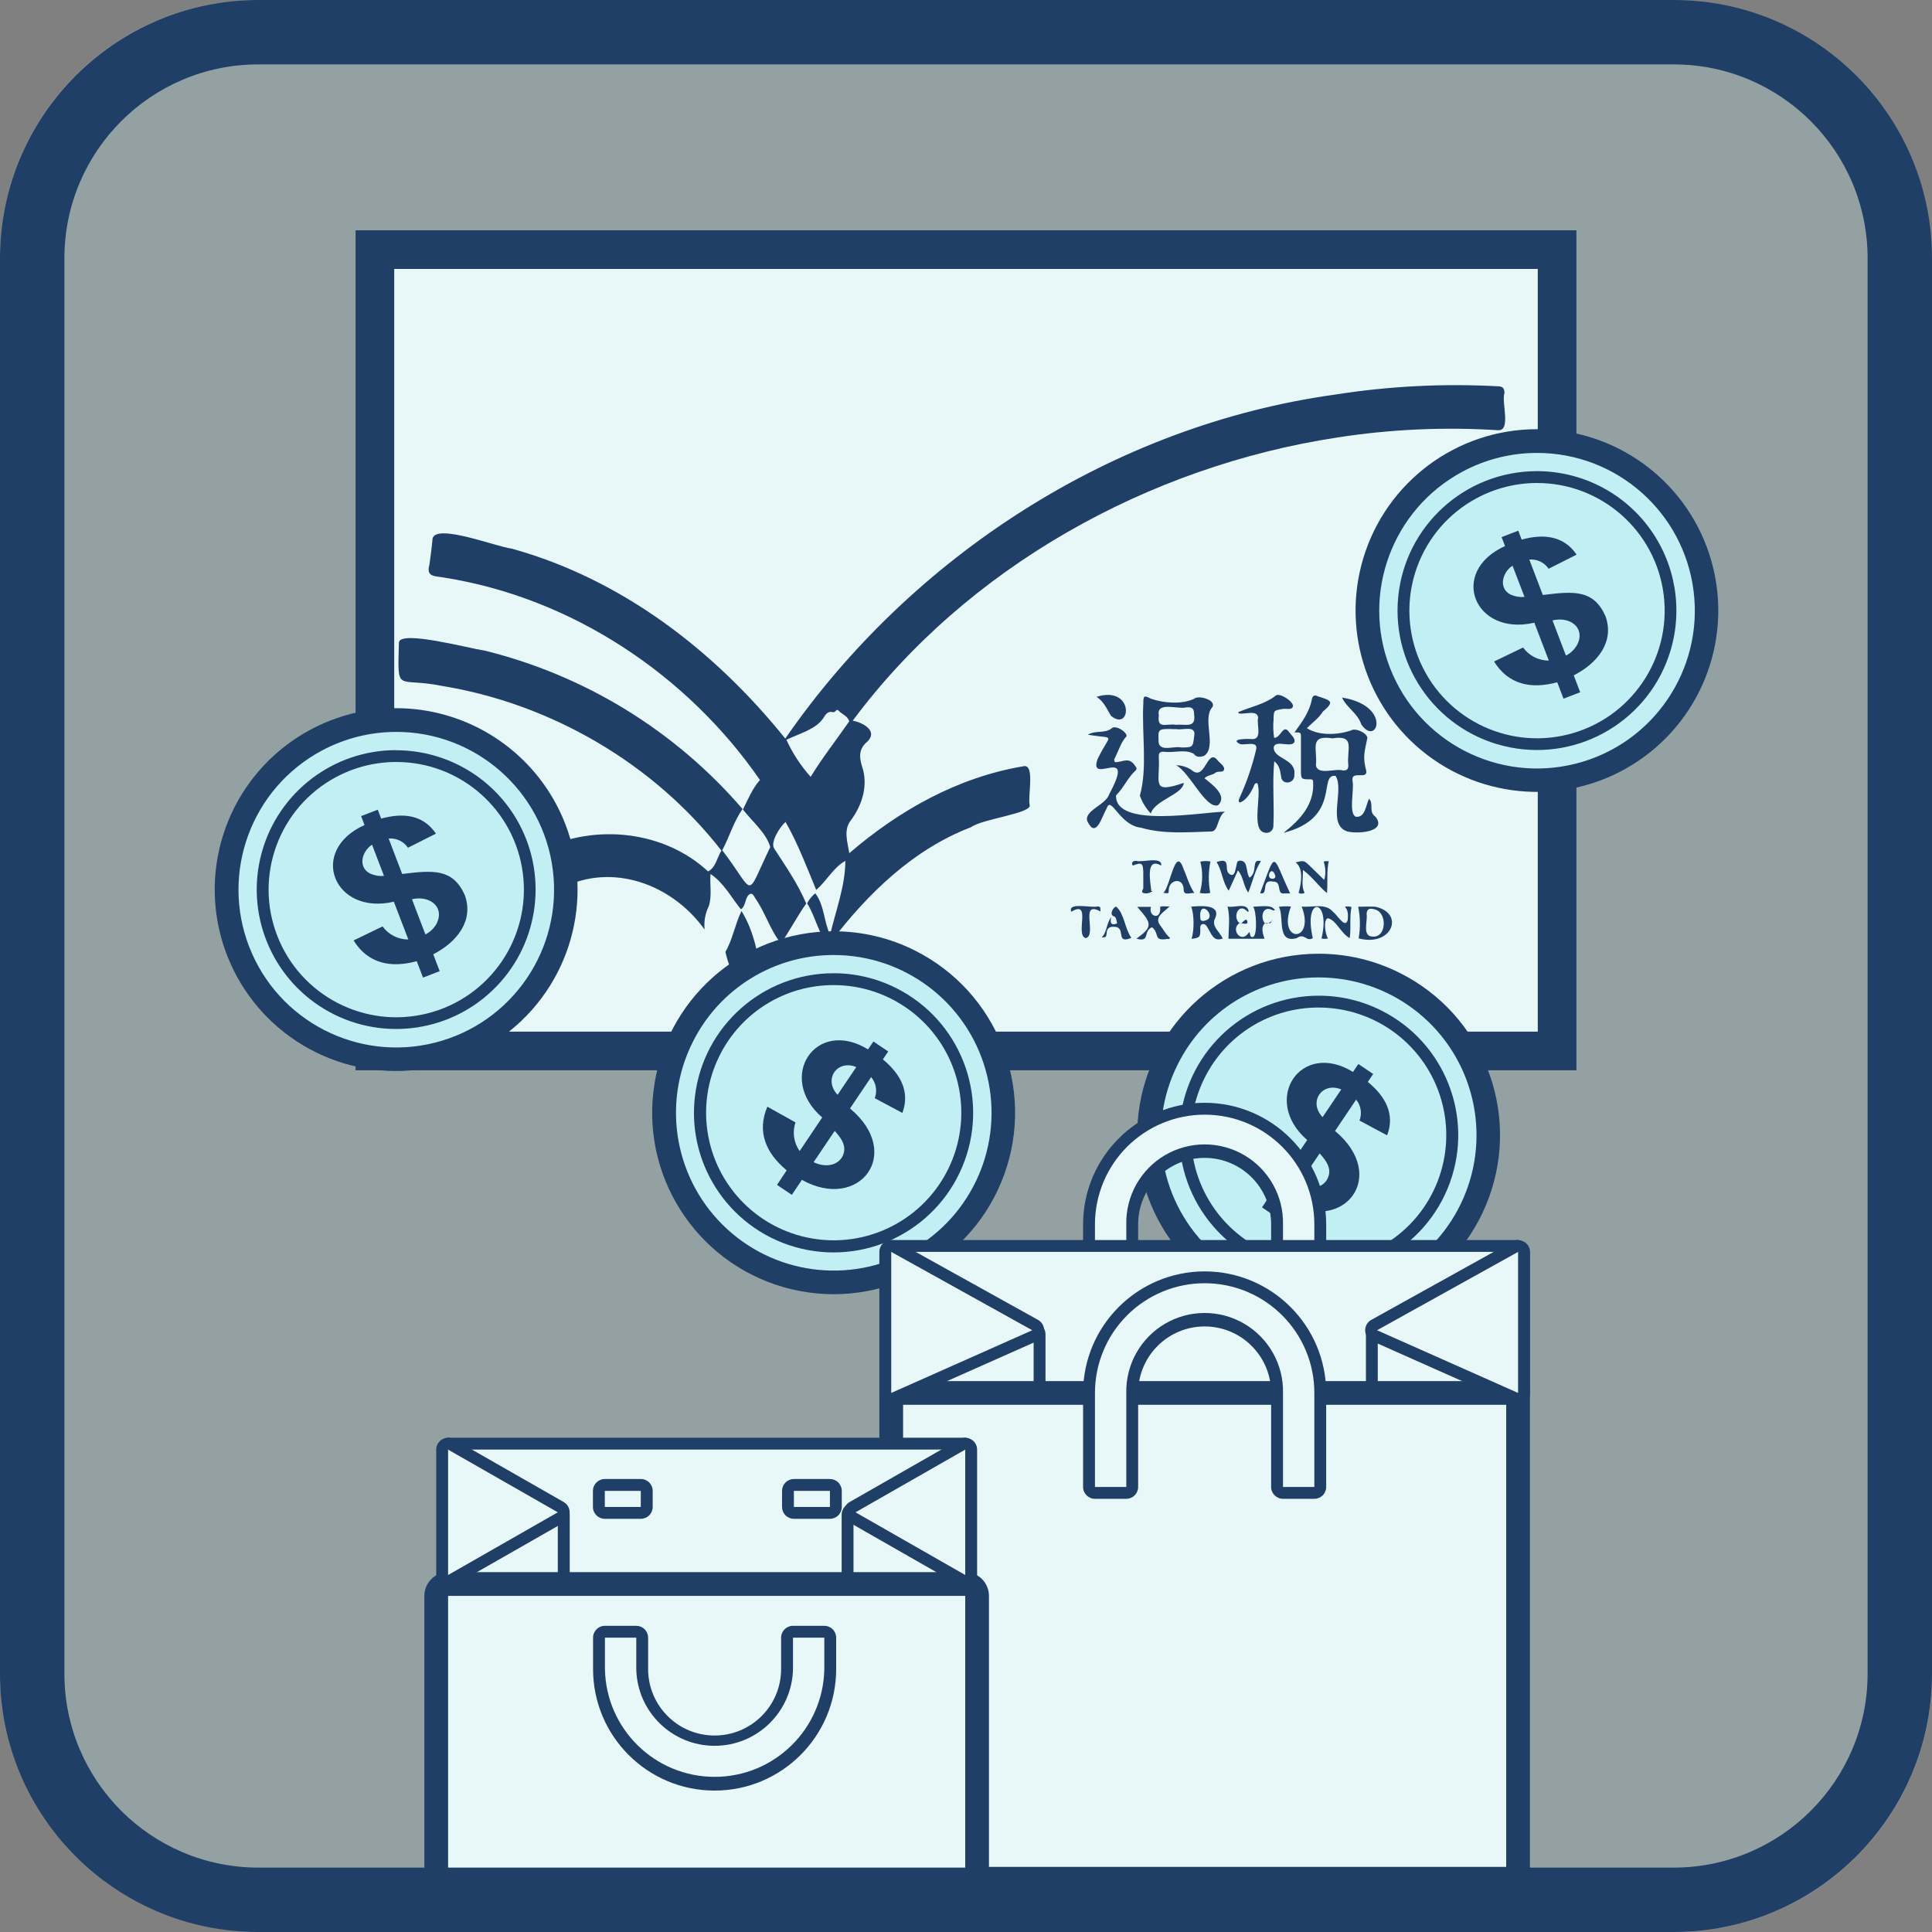 <svg id="notice-icon-09" xmlns="http://www.w3.org/2000/svg" xmlns:xlink="http://www.w3.org/1999/xlink" viewBox="0 0 600 600" shape-rendering="geometricPrecision" text-rendering="geometricPrecision"><rect x="0" y="0" width="600" height="600" fill="#808080" stroke="none"/><style><![CDATA[#notice-icon-09-m4_to {animation: notice-icon-09-m4_to__to 3000ms linear infinite normal forwards}@keyframes notice-icon-09-m4_to__to { 0% {transform: translate(258.888px,345.57px);animation-timing-function: cubic-bezier(0.075,0.82,0.165,1)} 16.667% {transform: translate(226.075px,353.406px)} 46.667% {transform: translate(233.284px,456.405px);animation-timing-function: cubic-bezier(0,0,0.58,1)} 60% {transform: translate(258.888px,345.57px)} 100% {transform: translate(258.888px,345.57px)} }#notice-icon-09-m4 {animation: notice-icon-09-m4_c_o 3000ms linear infinite normal forwards}@keyframes notice-icon-09-m4_c_o { 0% {opacity: 1;animation-timing-function: cubic-bezier(0.075,0.82,0.165,1)} 16.667% {opacity: 0;animation-timing-function: step-end} 46.667% {opacity: 1} 100% {opacity: 1} }#notice-icon-09-m3_to {animation: notice-icon-09-m3_to__to 3000ms linear infinite normal forwards}@keyframes notice-icon-09-m3_to__to { 0% {transform: translate(123.026px,276.27px);animation-timing-function: cubic-bezier(0.075,0.82,0.165,1)} 16.667% {transform: translate(172.775px,309.399px)} 46.667% {transform: translate(188.135px,414.895px);animation-timing-function: cubic-bezier(0,0,0.58,1)} 60% {transform: translate(123.026px,276.27px)} 100% {transform: translate(123.026px,276.27px)} }#notice-icon-09-m3 {animation: notice-icon-09-m3_c_o 3000ms linear infinite normal forwards}@keyframes notice-icon-09-m3_c_o { 0% {opacity: 1;animation-timing-function: cubic-bezier(0.075,0.82,0.165,1)} 16.667% {opacity: 0;animation-timing-function: step-end} 46.667% {opacity: 1} 100% {opacity: 1} }#notice-icon-09-m2_to {animation: notice-icon-09-m2_to__to 3000ms linear infinite normal forwards}@keyframes notice-icon-09-m2_to__to { 0% {transform: translate(409.5px,352.53px);animation-timing-function: cubic-bezier(0.075,0.82,0.165,1)} 16.667% {transform: translate(356.643px,332.457px)} 73.333% {transform: translate(356.654px,441.487px);animation-timing-function: cubic-bezier(0,0,0.58,1)} 86.667% {transform: translate(409.5px,352.53px)} 100% {transform: translate(409.5px,352.53px)} }#notice-icon-09-m2 {animation: notice-icon-09-m2_c_o 3000ms linear infinite normal forwards}@keyframes notice-icon-09-m2_c_o { 0% {opacity: 1;animation-timing-function: cubic-bezier(0.075,0.82,0.165,1)} 16.667% {opacity: 0;animation-timing-function: step-end} 73.333% {opacity: 1} 100% {opacity: 1} }#notice-icon-09-m1_to {animation: notice-icon-09-m1_to__to 3000ms linear infinite normal forwards}@keyframes notice-icon-09-m1_to__to { 0% {transform: translate(477.308px,189.61px);animation-timing-function: cubic-bezier(0.075,0.82,0.165,1)} 16.667% {transform: translate(409.051px,254.952px)} 73.333% {transform: translate(405.687px,382.7px);animation-timing-function: cubic-bezier(0,0,0.58,1)} 86.667% {transform: translate(477.308px,189.61px)} 100% {transform: translate(477.308px,189.61px)} }#notice-icon-09-m1 {animation: notice-icon-09-m1_c_o 3000ms linear infinite normal forwards}@keyframes notice-icon-09-m1_c_o { 0% {opacity: 1;animation-timing-function: cubic-bezier(0.075,0.82,0.165,1)} 16.667% {opacity: 0;animation-timing-function: step-end} 73.333% {opacity: 1} 100% {opacity: 1} }#notice-icon-09-bag_to {animation: notice-icon-09-bag_to__to 3000ms linear infinite normal forwards}@keyframes notice-icon-09-bag_to__to { 0% {transform: translate(374.135px,462.97px)} 50% {transform: translate(374.135px,462.97px)} 66.667% {transform: translate(374.135px,491.56px);animation-timing-function: cubic-bezier(0,0,0.035,0.995)} 83.333% {transform: translate(374.135px,462.97px)} 100% {transform: translate(374.135px,462.97px)} }#notice-icon-09-bag1_to {animation: notice-icon-09-bag1_to__to 3000ms linear infinite normal forwards}@keyframes notice-icon-09-bag1_to__to { 0% {transform: translate(219.46px,527.47px)} 23.333% {transform: translate(219.46px,527.47px)} 40% {transform: translate(219.46px,556.06px);animation-timing-function: cubic-bezier(0,0,0.09,1.02)} 56.667% {transform: translate(219.46px,527.47px)} 100% {transform: translate(219.46px,527.47px)} }]]></style><rect id="notice-icon-09-rect1" width="600" height="600" rx="80" ry="80" opacity="0.3" fill="rgb(193,239,244)" stroke="none" stroke-width="1"/><g id="notice-icon-09-mask"><g id="notice-icon-09-g1" clip-path="url(#notice-icon-09-clip-path)"><g id="notice-icon-09-g2"><g id="notice-icon-09-tax"><path id="notice-icon-09-path1" d="M483.57,77.52L116.43,77.52L116.43,326.38L483.57,326.38Z" fill="rgb(232,248,249)" stroke="rgb(31,63,102)" stroke-width="12" stroke-miterlimit="10"/><path id="notice-icon-09-path2" d="M467.22,122.05C467.22,120.42,466.51,119.95,465.08,119.96C448.192,119.051,431.256,119.919,414.55,122.55C345.85,132.1,283.17,172.55,243.87,229.36C221.87,202.04,193.01,179.78,158.82,170.36C154.38,169.89,135.53,162.47,134.34,167.22C134.11,169.98,133.73,172.73,133.34,175.48C132.28,179.29,135.15,178.85,137.96,179.38C177.5,185.64,213.34,209.43,236.01,242.23C233.63,244.92,232.32,248.23,230.73,251.39C209.731,226.941,181.612,209.672,150.31,202C146.31,201.53,124.31,195.55,123.89,199.51C123.46,215.78,123.06,210.14,137.22,213.01C171,218.5,203,237.09,224.05,264.16C222.66,266.31,222.35,269.38,219.89,270.63C206.29,257.96,184.89,255.76,168.4,263.78C163.13,265.78,170.35,271.64,171.18,274.95C172.18,276.75,172.32,276.72,174.32,275.84C190.32,267.68,208.87,274.74,218.82,288.69C218.56,286.167,219.021,283.621,220.15,281.35C221.15,278.18,220.39,274.72,220.66,271.43C224.82,274.2,227.09,278.7,230.09,282.38C231.82,281.31,231.24,278.31,233.09,277.56C233.88,277.5,234.19,278.35,234.54,278.95C237.65,283.3,239.24,289.02,242.54,292.95C245.34,288.95,247.54,284.6,250.38,280.61C247.83,274.51,244.02,269.07,240.46,263.55C239.1,261.64,242.24,256.71,243.96,255.26C247.8,262,250.53,269.26,253.47,276.36C256.7,273.67,258.82,269.36,262.53,267.36C262.53,275.08,259.53,282.85,257.79,290.36C255.85,286.21,255.99,281.07,253.19,277.41C252.145,278.275,251.282,279.339,250.65,280.54C253.27,284.54,254.21,290.41,257.48,293.62L257.96,292.62C269.38,277.62,283.54,263.77,301.66,256.85C304.96,254.32,320.66,252.59,319.78,249.96C319.09,247.45,321.54,237.16,317.87,237.96C297.46,241.38,279.28,251.62,263.76,264.96C263.25,261.73,261.87,257.75,264.19,254.84C267.46,250.44,269.49,244.75,268.04,239.09C267.1,236.09,266.09,232.95,269.43,230.25C272.72,226.97,267.92,224.35,264.82,223.82C300.23,176.17,356.68,144.82,415.16,135.89C431.724,133.308,448.52,132.543,465.25,133.61C469.37,133.83,466.23,124.87,467.22,122.05ZM239.22,263.05C231.22,279.66,234.86,277.81,224.3,264.05C226.56,259.86,227.82,255.18,230.61,251.25C233.47,255,238,258.68,239.22,263.08ZM251.75,241.24C248.68,237.814,246.145,233.943,244.23,229.76C248.09,227.83,253.34,226.6,255.76,222.92C256.46,221.72,257.21,220.77,258.67,221.17C259.48,221.39,259.73,219.93,260.39,220.66C261.46,221.84,263.22,222.31,263.74,224.01C259.77,229.75,255.45,235.21,251.75,241.27Z" fill="rgb(31,63,102)" stroke="none" stroke-width="1"/><path id="notice-icon-09-path3" d="M427.22,253.7C424.86,252.04,426.77,249.81,425.17,248.05C424.11,250.11,424.06,253.98,421.04,253.65C418.72,252.51,420.64,245.18,420.04,242.52C419.47,239.05,424.84,242.36,424.29,239.34C423.18,235.15,423.7,233.77,424.66,229.09C424.31,227.46,420.83,225.94,419.46,226.89C415.38,228.24,409.65,228.56,405.85,226.14C407.55,224.43,409.56,223.06,410.79,221.03C414.5,217.95,413.45,217.55,409.4,216.29C408.17,215.65,407.63,216.05,407.4,217.23C406.63,221.23,404.32,224.23,402.02,227.45C404.02,227.45,404.02,227.45,404.02,229.11C404.02,232.52,404.02,235.94,404.02,239.35C404.02,241.9,404.13,242.04,406.69,242.02C407.34,242.02,407.81,242.02,407.8,242.78C408.26,249.78,403.8,254.58,398.61,258.64C416.69,254.04,409.23,240.26,414.77,240.96C417.62,245.34,411.95,256.17,418.47,258.23C421.31,259,430.86,258.5,427.22,253.7ZM418.74,237.61C418.74,238.8,418.39,239.32,417.11,239.28C414.69,238.52,409.25,240.89,408.67,237.7C409.21,232.59,406.37,228.15,413.82,229.3L413.82,229.3C421.12,228.15,418.15,232.7,418.74,237.61Z" fill="rgb(31,63,102)" stroke="none" stroke-width="1"/><path id="notice-icon-09-path4" d="M389.17,229.53C388,229.45,381.54,229.27,385.1,231.08C386.66,231.52,390.84,229.96,390.1,232.77C388.889,237.928,387.167,242.953,384.96,247.77C384.74,248.29,384.46,248.9,385.05,249.23C386.92,248.67,388.51,246.15,389.35,244.23C389.51,243.76,389.68,243.11,390.47,243.23C392.06,246.81,388.17,258.23,393.09,258.64C394.263,258.769,395.319,257.923,395.45,256.75C395.79,249.93,395.09,243.26,395.73,236.43C397.4,237.7,397.56,239.43,397.86,241.13C398.04,244,402.21,243.39,401.96,240.63C402.65,235.5,395.25,235.81,395.58,231.96C396.27,229.69,400.98,232.34,401.98,230.46C402.35,229.31,401.03,228.31,400.41,227.46C398.46,224.54,397.83,229.22,395.69,229.14C395.404,227.244,395.347,225.32,395.52,223.41C395.57,220.59,395.57,220.65,398.39,220.17C399.49,219.98,401.26,220.64,401.54,219.32C401.82,218,397.09,214.64,395.94,216.23C392.55,218.73,388.38,219.54,384.57,221.15C384.57,221.28,384.63,221.4,384.67,221.53C386.46,222,390.54,220.28,390.73,222.9C390.19,224.87,392,229.33,389.17,229.53Z" fill="rgb(31,63,102)" stroke="none" stroke-width="1"/><path id="notice-icon-09-path5" d="M354,247.09C354.722,249.163,355.881,251.056,357.4,252.64C358.66,248.43,367.33,246.76,367.64,243.13C357.13,246.71,360.4,243.04,359.86,234.88C359.86,233.66,360.41,233.43,361.46,233.45C364.46,233.91,368.14,232.54,370.75,234.12C371.6,235.29,372.81,235.12,373.98,234.72C377.98,231.96,373.32,223.32,376.41,219.72C376.76,219.359,376.818,218.805,376.55,218.38C375.84,216.92,371.96,215.95,370.78,217.05C366.95,218.81,361.4,218.37,357.43,216.99C355.26,215.88,355.08,215.99,355.07,218.44C354.55,227.91,356.42,238.36,354,247.09ZM359.87,222.09C359.09,217.72,365.93,220.41,368.57,219.66C370.12,219.59,370.84,219.96,370.83,221.74C371.51,226.27,368.34,224.84,365.12,225.08L365.12,225.08C362.21,224.64,359.22,226.59,359.91,222.05ZM363.74,226.43L365.4,226.43C367.24,226.84,371.4,225.16,370.9,228.34C370.45,232.11,370.54,232.12,366.82,232.13C364.69,231.59,360.24,233.58,359.82,230.55C359.64,226.39,359.59,226.4,363.78,226.39Z" fill="rgb(31,63,102)" stroke="none" stroke-width="1"/><path id="notice-icon-09-path6" d="M344.5,246.59C343.5,249.98,336.5,251.78,337.69,255.04C340.39,260.73,342.2,253.58,343.69,251.04C345.06,246.85,347.62,256.32,354.31,257.04C361.52,259.14,368.95,258.42,376.31,258.22C378.46,258.01,378.02,253.56,380.44,252.07C373.44,252.14,346.12,257.36,346.61,246.98C348.98,244.71,350.17,241.56,352.61,239.34C352.802,239.203,352.925,238.989,352.944,238.753C352.963,238.518,352.878,238.286,352.71,238.12C350.65,234.79,348.94,236.69,346.3,236.7C345.957,236.339,345.931,235.781,346.24,235.39C347.43,233.08,348.06,230.57,349.88,228.62C349.88,227.17,346.55,225.22,345.39,226.08C343.04,227.98,340.51,226.64,337.84,228.16C346.65,229.7,344.97,227.22,340.84,235.79C337.93,244.25,353.09,230.73,344.5,246.59Z" fill="rgb(31,63,102)" stroke="none" stroke-width="1"/><path id="notice-icon-09-path7" d="M248.07,306.89C245.66,302.74,244.07,297.79,242.5,293.32C240.5,296.83,239.68,301.38,236.87,304.27C235.41,296.91,234.33,289.45,230.28,282.92C228.28,286.98,227.52,291.81,225.28,295.61C226.69,301.79,229.28,306.93,235.97,308.21C238.09,311.89,241.34,314.9,241.06,319.59C241.06,320.34,241.21,321.3,242.34,321.19C250.41,322.39,247.14,311.62,248.07,306.89Z" fill="rgb(31,63,102)" stroke="none" stroke-width="1"/><path id="notice-icon-09-path8" d="M417.67,281.59C418.77,282.8,418.67,284.23,418.55,285.67C417.82,288.67,415.15,283.92,414.01,283.2C411.62,280.35,407.61,281.89,404.25,281.53C408.6,292.86,396.57,293.01,400.91,281.53C399.664,281.426,398.41,281.453,397.17,281.61C398.92,284.81,396.34,293.08,402.7,291.35C405.28,289.6,405.53,292.6,407.7,291.35C404.62,277.89,413.44,278.99,410.4,291.44C411.055,291.614,411.745,291.614,412.4,291.44C411.63,290.26,410.86,285.73,412.33,285.16C414.9,285.6,416.46,289.96,419.17,291.33C419.63,287.94,419.06,284.78,419.73,281.68C419.062,281.479,418.353,281.448,417.67,281.59Z" fill="rgb(31,63,102)" stroke="none" stroke-width="1"/><path id="notice-icon-09-path9" d="M380.17,238.77C380.17,237.67,378.55,236.84,377.9,235.84C374.8,232.58,374.25,242.84,370.02,239.11C368.606,238.176,366.954,237.669,365.26,237.65C369.56,239.94,374.38,251.28,378.26,250.08C381.4,247.16,376.42,243.58,374.05,241.69C375.17,240.64,376.53,240.75,377.45,240C378.37,239.25,380.06,240.2,380.17,238.77Z" fill="rgb(31,63,102)" stroke="none" stroke-width="1"/><path id="notice-icon-09-path10" d="M394.81,286.08C394.95,285.96,395.09,285.83,395.23,285.72C395.034,285.754,394.873,285.892,394.81,286.08Z" fill="rgb(31,63,102)" stroke="none" stroke-width="1"/><path id="notice-icon-09-path11" d="M394.81,286.08C394.554,286.313,394.268,286.512,393.96,286.67C394.54,286.74,394.66,286.79,394.81,286.08Z" fill="rgb(31,63,102)" stroke="none" stroke-width="1"/><path id="notice-icon-09-path12" d="M387.14,285.61C386.35,285.61,386.09,286.45,385.43,286.67C386.62,287,388,287.16,387.14,285.61Z" fill="rgb(31,63,102)" stroke="none" stroke-width="1"/><path id="notice-icon-09-path13" d="M393.88,286.71L393.96,286.71C393.581,286.649,393.193,286.666,392.82,286.76C393.163,286.904,393.552,286.886,393.88,286.71Z" fill="rgb(31,63,102)" stroke="none" stroke-width="1"/><path id="notice-icon-09-path14" d="M385.43,286.67C385.261,286.645,385.089,286.645,384.92,286.67C385.085,286.73,385.265,286.73,385.43,286.67Z" fill="rgb(31,63,102)" stroke="none" stroke-width="1"/><path id="notice-icon-09-path15" d="M389.16,281.6C390.16,282.6,390.61,290.71,389.08,290.99C387.98,291.16,388.44,289.91,387.93,289.48C385.56,293.36,382.02,288.65,384.93,286.68C382.66,284.79,384.71,280.05,387.42,283.13C387.42,283.18,387.67,283.08,387.8,283.06C387.32,280.06,383.27,282.06,381.22,281.53C382.07,284.82,381.56,288.17,381.5,291.53L392.7,291.53C392.23,290.09,391.47,287.91,392.83,286.76C391.28,284.91,392.15,281.09,395.11,282.62C395.365,282.786,395.695,282.786,395.95,282.62C395,281.35,394.13,281.24,389.16,281.6Z" fill="rgb(31,63,102)" stroke="none" stroke-width="1"/><path id="notice-icon-09-path16" d="M382.46,271.72C379.36,270.94,383.09,265.87,377.82,267.72C379.59,270.48,379.62,274.01,381.6,276.61L384.46,270.3C386.22,272.42,386.11,275.02,387.64,277.21C389.08,273.75,389.64,270.4,391.59,267.44C388.4,266.56,390.78,270.73,388.07,272.58C386.77,270.73,387.7,267.51,385.34,267.3C384.02,267.21,384.24,267.97,383.98,268.82C383.66,269.88,383.61,271.78,382.46,271.72Z" fill="rgb(31,63,102)" stroke="none" stroke-width="1"/><path id="notice-icon-09-path17" d="M427.07,281.59C425.26,281.5,423.44,281.59,421.8,281.59C422.458,284.833,422.505,288.17,421.94,291.43C432.39,294.16,436.37,283.5,427.07,281.59ZM426.07,290.85C423,290.61,424.8,285.96,424.41,283.85C424.48,282.38,425.21,281.97,426.66,282.35C431,283.05,430.71,291.47,426.1,290.85Z" fill="rgb(31,63,102)" stroke="none" stroke-width="1"/><path id="notice-icon-09-path18" d="M377.18,285.58C379.69,280.74,372.89,281.29,369.92,281.58C370.86,283.69,370.92,288.98,370.04,291.58C372.81,291.22,372.72,290.93,372.78,288.42C372.46,286.83,374.15,286.42,374.86,287.83C376.22,289.83,376.71,292.63,379.73,291.46C378.81,289.39,376.41,287.89,377.18,285.58ZM373.72,286.02C372.45,286.02,372.87,285.02,372.72,284.28C372.76,278.93,378.62,285.41,373.72,286Z" fill="rgb(31,63,102)" stroke="none" stroke-width="1"/><path id="notice-icon-09-path19" d="M360.23,287.26C358.37,284.68,361.61,283.21,363.23,281.49C361.91,281.58,361.37,281.27,360.29,281.63C360.76,285.99,356.48,284.69,357.46,281.63L353.16,281.63C357.8,286.85,358.07,287.75,352.95,291.52C357.35,292.72,354.85,289.26,357.76,287.95C360.28,289.95,358,292.32,362.49,291.6C362.77,291.6,363.13,291.74,363.37,291.27C362,290.16,361.28,288.59,360.23,287.26Z" fill="rgb(31,63,102)" stroke="none" stroke-width="1"/><path id="notice-icon-09-path20" d="M422.78,225C427.68,232.07,432.41,219.1,416.78,216.64C418.3,219.9,421.59,221.42,422.78,225Z" fill="rgb(31,63,102)" stroke="none" stroke-width="1"/><path id="notice-icon-09-path21" d="M406.69,268.83C404.99,267.2,404.88,267.19,402.38,267.83C404.93,269.76,404.1,274.42,403.3,277.26C403.865,277.629,404.595,277.629,405.16,277.26C404.04,275.16,404.71,272.97,404.63,270.17C407.63,272.35,409.41,275.17,412.11,277.35C412.39,273.83,411.94,270.62,412.66,267.45C412.02,267.51,411.45,267.29,411.09,267.65C411.712,269.467,411.771,271.429,411.26,273.28C409.62,271.67,408.16,270.24,406.69,268.83Z" fill="rgb(31,63,102)" stroke="none" stroke-width="1"/><path id="notice-icon-09-path22" d="M345,222.27C351.39,227.63,352.37,212.71,340.55,216.4C342.79,217.86,343.73,220.15,345,222.27Z" fill="rgb(31,63,102)" stroke="none" stroke-width="1"/><path id="notice-icon-09-path23" d="M367.5,269.69C364.97,262.45,363.42,275.54,361.29,277.28C362.92,277.49,362.92,277.49,362.96,276.7C362.8,273.15,367.53,272.21,367.6,276.28C367.6,278.28,369.66,277.19,370.91,277.34C369.3,274.92,368.61,272.22,367.5,269.69Z" fill="rgb(31,63,102)" stroke="none" stroke-width="1"/><path id="notice-icon-09-path24" d="M355.06,271C355.06,272.58,355.06,274.17,355.06,275.75C355.06,276.3,354.18,276.96,355.13,277.36C355.949,277.573,356.819,277.443,357.54,277C358.26,276.72,357.54,276.7,357.54,276.64C357.26,273.88,355.67,265.98,360.63,268.82C360.96,265.82,354.84,267.93,352.84,267.35C351.84,267.35,351.29,267.74,351.78,268.83C354.6,267.71,355,268,355.06,271Z" fill="rgb(31,63,102)" stroke="none" stroke-width="1"/><path id="notice-icon-09-path25" d="M398.91,277.46C399.38,277.46,399.85,277.46,400.67,277.46C394.91,265.3,396.56,263.53,391.35,277.38C394.17,278.13,391.35,272.92,395.41,273.79C398.33,273.73,396.21,277.89,398.91,277.46ZM395.1,272.91C392.79,272.81,395.02,268.19,396.1,272.15C396,272.79,395.61,272.92,395.1,272.91Z" fill="rgb(31,63,102)" stroke="none" stroke-width="1"/><path id="notice-icon-09-path26" d="M346.68,281.59C345.68,281.59,344.33,284.23,346.01,284.59C346.66,284.85,346.78,285.99,346.91,286.79C345.29,287.39,344.59,286.96,345.11,284.79C343.46,287.02,343.86,289.49,342.11,291.13C342.95,291.04,343.6,291.3,343.65,290.01C343.73,288.08,344.65,287.65,346.53,287.86C349.58,288.33,346.44,293.33,351.35,291.25C349.29,288.35,349.2,283.83,346.68,281.59Z" fill="rgb(31,63,102)" stroke="none" stroke-width="1"/><path id="notice-icon-09-path27" d="M340.87,281.51C339.07,282.06,331.42,280.04,332.7,283.15C339.2,279.23,333.75,290.47,337.18,291.34C340.82,290.54,335.09,279.34,341.78,283.09C341.58,282.37,342.15,281.5,340.87,281.51Z" fill="rgb(31,63,102)" stroke="none" stroke-width="1"/><path id="notice-icon-09-path28" d="M372.78,267.58C373.584,270.781,373.526,274.139,372.61,277.31C373.679,277.525,374.781,277.525,375.85,277.31C375.233,274.077,375.256,270.754,375.92,267.53C374.879,267.356,373.815,267.373,372.78,267.58Z" fill="rgb(31,63,102)" stroke="none" stroke-width="1"/></g><g id="notice-icon-09-m4_to" transform="translate(258.888,345.57)"><g id="notice-icon-09-m4" transform="translate(-258.888,-345.57)"><path id="notice-icon-09-path29" d="M258.86,398.22C250.661,398.23,242.575,396.305,235.26,392.6C213.465,381.633,202.058,357.13,207.696,333.391C213.334,309.653,234.541,292.896,258.94,292.9C288.023,292.922,311.582,316.517,311.56,345.6C311.538,374.683,287.943,398.242,258.86,398.22Z" fill="rgb(193,239,244)" stroke="none" stroke-width="1"/><path id="notice-icon-09-path30" d="M258.94,296.59C280.853,296.593,300.101,311.145,306.076,332.228C312.052,353.311,303.303,375.798,284.65,387.299C265.998,398.8,241.976,396.518,225.823,381.71C209.669,366.903,205.311,343.171,215.15,323.59C223.429,306.999,240.398,296.536,258.94,296.59M258.94,289.22L258.94,289.22C230.346,289.194,206.265,310.587,202.924,338.986C199.583,367.384,218.041,393.783,245.86,400.393C273.68,407.004,302.04,391.731,311.831,364.865C321.622,337.999,309.74,308.059,284.19,295.22C276.358,291.273,267.71,289.218,258.94,289.22Z" fill="rgb(31,63,102)" stroke="none" stroke-width="1"/><path id="notice-icon-09-path31" d="M258.87,387C252.415,387.007,246.05,385.493,240.29,382.58C223.121,373.947,214.132,354.649,218.571,335.952C223.01,317.254,239.713,304.055,258.93,304.06C281.833,304.077,300.387,322.657,300.37,345.56C300.353,368.463,281.773,387.017,258.87,387Z" fill="rgb(193,239,244)" stroke="none" stroke-width="1"/><path id="notice-icon-09-path32" d="M258.93,305.93C276.652,305.938,292.214,317.71,297.043,334.761C301.872,351.812,294.794,369.996,279.708,379.296C264.622,388.595,245.197,386.748,232.133,374.773C219.07,362.798,215.545,343.606,223.5,327.77C230.197,314.346,243.928,305.881,258.93,305.93M258.93,302.25L258.93,302.25L258.93,302.25C236.931,302.218,218.396,318.668,215.816,340.515C213.235,362.362,227.428,382.678,248.829,387.772C270.23,392.866,292.053,381.122,299.592,360.456C307.13,339.789,297.994,316.752,278.34,306.87C272.32,303.833,265.672,302.251,258.93,302.25Z" fill="rgb(31,63,102)" stroke="none" stroke-width="1"/><path id="notice-icon-09-path33" d="M274.18,329L275.84,326.54L271.24,323.44L269.58,325.9C253.25,315.9,241,334.66,255.34,347.04L248.34,357.47C246.502,354.884,246.022,351.571,247.05,348.57L238.31,343.69C234.99,351.47,237.86,358.12,244.31,363.45L241.31,367.98L245.91,371.07L249.04,366.42C266.74,376.32,280.8,358.29,263.98,344.24L270.54,334.5C272.079,336.316,272.509,338.826,271.66,341.05L280.24,345.63C282.66,339.11,279.74,333.6,274.18,329ZM261.39,359.55C259.5,362.34,255.68,362.4,252.68,360.92L259.22,351.21C261.78,354,263.21,356.57,261.39,359.58ZM260.12,340C255.61,335.23,259.99,328.93,265.93,331.38Z" fill="rgb(31,63,102)" stroke="none" stroke-width="1"/></g></g><g id="notice-icon-09-m3_to" transform="translate(123.026,276.27)"><g id="notice-icon-09-m3" transform="translate(-123.026,-276.27)"><path id="notice-icon-09-path34" d="M123.11,328.93C96.516,328.948,74.079,309.142,70.797,282.751C67.515,256.361,84.417,231.662,110.206,225.166C135.994,218.67,162.58,232.413,172.193,257.209C181.805,282.005,171.429,310.077,148,322.66C140.348,326.772,131.797,328.926,123.11,328.93Z" fill="rgb(193,239,244)" stroke="none" stroke-width="1"/><path id="notice-icon-09-path35" d="M123,227.3C147.74,227.264,168.626,245.676,171.693,270.226C174.76,294.775,159.045,317.76,135.057,323.811C111.068,329.863,86.331,317.083,77.386,294.017C68.441,270.95,78.093,244.834,99.89,233.13C106.995,229.312,114.934,227.309,123,227.3M123,219.93L123,219.93L123,219.93C97.665,219.942,75.454,236.862,68.716,261.285C61.977,285.707,72.369,311.623,94.113,324.625C115.857,337.627,143.605,334.516,161.93,317.022C180.255,299.528,184.649,271.954,172.67,249.63C162.837,231.347,143.759,219.94,123,219.93Z" fill="rgb(31,63,102)" stroke="none" stroke-width="1"/><path id="notice-icon-09-path36" d="M123.11,317.74C102.156,317.774,84.464,302.183,81.864,281.391C79.263,260.599,92.569,241.131,112.886,236.002C133.202,230.874,154.154,241.695,161.733,261.23C169.312,280.765,161.139,302.885,142.68,312.8C136.663,316.034,129.941,317.731,123.11,317.74Z" fill="rgb(193,239,244)" stroke="none" stroke-width="1"/><path id="notice-icon-09-path37" d="M123,236.64C143.014,236.61,159.911,251.503,162.394,271.362C164.876,291.222,152.166,309.817,132.761,314.715C113.356,319.613,93.343,309.277,86.104,290.618C78.864,271.96,86.669,250.832,104.3,241.36C110.05,238.271,116.473,236.649,123,236.64M123,232.96L123,232.96L123,232.96C103.531,232.975,86.466,245.983,81.291,264.752C76.117,283.521,84.106,303.436,100.817,313.425C117.528,323.415,138.851,321.023,152.933,307.58C167.016,294.136,170.394,272.946,161.19,255.79C153.619,241.749,138.952,232.997,123,233Z" fill="rgb(31,63,102)" stroke="none" stroke-width="1"/><path id="notice-icon-09-path38" d="M144.33,277.94C140.65,269.8,134.75,270.19,124.9,271.42L120.7,260.42C123.07,260.206,125.369,261.298,126.7,263.27L135.38,258.89C131.46,253.08,125.27,252.31,118.38,254.23L117.32,251.45L112.15,253.45L113.21,256.22C95.55,264.17,103.69,284.38,122.31,280.03L126.81,291.77C123.647,291.777,120.672,290.267,118.81,287.71L109.81,292.06C114.26,299.25,121.35,300.71,129.42,298.5L131.37,303.6L136.55,301.6L134.55,296.36C142,292.53,147.23,285.85,144.33,277.94ZM115,271.32C111.09,269.42,112.29,264.44,115.54,262.32L119.25,272.02C117.797,272.155,116.333,271.914,115,271.32ZM135.74,286.59C134.932,288.139,133.669,289.402,132.12,290.21L127.94,279.27C133.15,278,138.1,281.43,135.7,286.59Z" fill="rgb(31,63,102)" stroke="none" stroke-width="1"/></g></g><g id="notice-icon-09-m2_to" transform="translate(409.5,352.53)"><g id="notice-icon-09-m2" transform="translate(-409.5,-352.53)"><path id="notice-icon-09-path39" d="M409.47,405.18C401.275,405.19,393.193,403.268,385.88,399.57C364.068,388.616,352.645,364.106,358.283,340.358C363.921,316.61,385.142,299.851,409.55,299.87C438.348,300.288,461.467,323.764,461.445,352.564C461.424,381.365,438.268,404.806,409.47,405.18Z" fill="rgb(193,239,244)" stroke="none" stroke-width="1"/><path id="notice-icon-09-path40" d="M409.55,303.55C431.463,303.553,450.711,318.105,456.686,339.188C462.662,360.271,453.913,382.758,435.26,394.259C416.608,405.76,392.587,403.478,376.433,388.67C360.279,373.863,355.921,350.131,365.76,330.55C374.017,313.939,391,303.468,409.55,303.55M409.55,296.19L409.55,296.19C380.961,296.165,356.886,317.555,353.546,345.948C350.206,374.341,368.661,400.734,396.475,407.344C424.289,413.953,452.644,398.683,462.434,371.823C472.224,344.962,460.344,315.028,434.8,302.19C426.968,298.243,418.32,296.188,409.55,296.19Z" fill="rgb(31,63,102)" stroke="none" stroke-width="1"/><path id="notice-icon-09-path41" d="M409.48,394C403.024,394.007,396.658,392.489,390.9,389.57C372.137,380.115,363.429,358.108,370.642,338.374C377.854,318.641,398.702,307.436,419.139,312.309C439.577,317.182,453.126,336.588,450.659,357.453C448.192,378.317,430.49,394.028,409.48,394Z" fill="rgb(193,239,244)" stroke="none" stroke-width="1"/><path id="notice-icon-09-path42" d="M409.54,312.9C427.262,312.908,442.824,324.68,447.653,341.731C452.482,358.782,445.404,376.966,430.318,386.266C415.232,395.565,395.807,393.718,382.743,381.743C369.68,369.768,366.155,350.576,374.11,334.74C380.807,321.316,394.538,312.851,409.54,312.9M409.54,309.22L409.54,309.22L409.54,309.22C387.568,309.228,369.083,325.688,366.538,347.512C363.992,369.336,378.192,389.609,399.572,394.674C420.953,399.739,442.738,387.991,450.254,367.344C457.769,346.697,448.633,323.694,429,313.83C422.98,310.796,416.332,309.217,409.59,309.22Z" fill="rgb(31,63,102)" stroke="none" stroke-width="1"/><path id="notice-icon-09-path43" d="M424.79,336L426.45,333.53L421.85,330.44L420.19,332.9C403.86,322.9,391.61,341.65,405.96,354.04L398.96,364.47C397.127,361.882,396.647,358.572,397.67,355.57L388.93,350.69C385.61,358.47,388.49,365.11,394.93,370.44L391.93,374.97L396.53,378.07L399.66,373.41C417.36,383.32,431.42,365.28,414.61,351.23L421.16,341.5C422.655,343.32,423.053,345.805,422.2,348L430.78,352.59C433.27,346.08,430.35,340.57,424.79,336ZM412,366.54C410.11,369.33,406.29,369.4,403.29,367.91L409.83,358.2C412.39,361,413.83,363.54,412,366.54ZM410.74,346.94C406.22,342.17,410.6,335.88,416.54,338.33Z" fill="rgb(31,63,102)" stroke="none" stroke-width="1"/></g></g><g id="notice-icon-09-m1_to" transform="translate(477.308,189.61)"><g id="notice-icon-09-m1" transform="translate(-477.308,-189.61)"><path id="notice-icon-09-path44" d="M477.35,242.28C450.759,242.321,428.308,222.536,425.006,196.15C421.704,169.765,438.587,145.057,464.368,138.544C490.149,132.032,516.741,145.757,526.366,170.545C535.992,195.333,525.631,223.408,502.21,236C494.568,240.112,486.028,242.269,477.35,242.28Z" fill="rgb(193,239,244)" stroke="none" stroke-width="1"/><path id="notice-icon-09-path45" d="M477.27,140.66C502.01,140.624,522.896,159.036,525.963,183.586C529.03,208.135,513.315,231.12,489.327,237.171C465.338,243.223,440.601,230.443,431.656,207.377C422.711,184.31,432.363,158.194,454.16,146.49C461.265,142.672,469.204,140.67,477.27,140.66M477.27,133.29L477.27,133.29L477.27,133.29C452.436,133.31,430.544,149.591,423.38,173.37C416.376,196.629,425.073,221.758,444.956,235.711C464.839,249.664,491.428,249.298,510.918,234.801C530.409,220.305,538.41,194.946,530.767,171.89C523.125,148.833,501.56,133.274,477.27,133.29Z" fill="rgb(31,63,102)" stroke="none" stroke-width="1"/><path id="notice-icon-09-path46" d="M477.35,231.1C456.407,231.131,438.726,215.547,436.128,194.766C433.53,173.985,446.83,154.527,467.136,149.402C487.441,144.276,508.383,155.09,515.959,174.615C523.535,194.139,515.368,216.248,496.92,226.16C490.904,229.394,484.181,231.091,477.35,231.1Z" fill="rgb(193,239,244)" stroke="none" stroke-width="1"/><path id="notice-icon-09-path47" d="M477.28,150C497.294,149.97,514.191,164.863,516.674,184.722C519.156,204.582,506.446,223.177,487.041,228.075C467.636,232.973,447.623,222.637,440.384,203.978C433.144,185.32,440.949,164.192,458.58,154.72C464.329,151.63,470.753,150.009,477.28,150M477.28,146.32L477.28,146.32C455.007,146.339,436.381,163.252,434.221,185.421C432.061,207.589,447.071,227.78,468.922,232.098C490.772,236.417,512.335,223.454,518.77,202.13C522.73,189.008,520.243,174.786,512.066,163.787C503.889,152.787,490.986,146.308,477.28,146.32Z" fill="rgb(31,63,102)" stroke="none" stroke-width="1"/><path id="notice-icon-09-path48" d="M498.57,191.29C494.89,183.16,488.99,183.54,479.14,184.78L474.94,173.78C477.31,173.566,479.609,174.658,480.94,176.63L489.62,172.25C485.7,166.44,479.51,165.67,472.57,167.58L471.51,164.81L466.33,166.81L467.4,169.58C449.74,177.58,457.88,197.73,476.5,193.38L481,205.15C477.836,205.16,474.86,203.65,473,201.09L464,205.44C468.45,212.63,475.54,214.09,483.61,211.88L485.56,216.98L490.74,214.98L488.74,209.74C496.27,205.89,501.47,199.21,498.57,191.29ZM469.19,184.68C465.29,182.78,466.48,177.8,469.73,175.68L473.45,185.38C471.994,185.514,470.527,185.273,469.19,184.68ZM489.93,200C489.129,201.548,487.868,202.809,486.32,203.61L482.14,192.68C487.39,191.35,492.34,194.79,489.93,200Z" fill="rgb(31,63,102)" stroke="none" stroke-width="1"/></g></g><g id="notice-icon-09-bag_to" transform="translate(374.135,462.97)"><g id="notice-icon-09-bag" transform="translate(-374.135,-462.97)"><g id="notice-icon-09-svgcleanerid-0"><path id="notice-icon-09-path49" d="M398.45,394.31C397.434,394.31,396.61,393.486,396.61,392.47L396.61,380.24C396.61,367.814,386.536,357.74,374.11,357.74C361.684,357.74,351.61,367.814,351.61,380.24L351.61,392.47C351.61,393.486,350.786,394.31,349.77,394.31L340.04,394.31C339.55,394.313,339.08,394.12,338.732,393.775C338.385,393.429,338.19,392.96,338.19,392.47L338.19,380.24C338.19,360.407,354.267,344.33,374.1,344.33C393.933,344.33,410.01,360.407,410.01,380.24L410.01,392.47C410.01,393.486,409.186,394.31,408.17,394.31Z" fill="rgb(232,248,249)" stroke="none" stroke-width="1"/><path id="notice-icon-09-path50" d="M374.11,346.17C392.926,346.17,408.18,361.424,408.18,380.24L408.18,392.47L398.45,392.47L398.45,380.24C398.629,371.428,394.03,363.209,386.427,358.75C378.824,354.292,369.406,354.292,361.803,358.75C354.2,363.209,349.601,371.428,349.78,380.24L349.78,392.47L340.05,392.47L340.05,380.24C340.047,371.205,343.635,362.539,350.022,356.149C356.41,349.76,365.075,346.17,374.11,346.17M374.11,342.48C353.269,342.508,336.382,359.399,336.36,380.24L336.36,392.47C336.366,394.504,338.016,396.15,340.05,396.15L349.78,396.15C350.756,396.15,351.692,395.762,352.382,395.072C353.072,394.382,353.46,393.446,353.46,392.47L353.46,380.24C353.46,368.835,362.705,359.59,374.11,359.59C385.515,359.59,394.76,368.835,394.76,380.24L394.76,392.47C394.766,394.504,396.416,396.15,398.45,396.15L408.18,396.15C409.156,396.15,410.092,395.762,410.782,395.072C411.472,394.382,411.86,393.446,411.86,392.47L411.86,380.24C411.838,359.399,394.951,342.508,374.11,342.48Z" fill="rgb(31,63,102)" stroke="none" stroke-width="1"/></g><path id="notice-icon-09-path51" d="M471.45,432.59L471.45,386.94L276.78,386.94L276.78,432.59Z" fill="rgb(232,248,249)" stroke="rgb(31,63,102)" stroke-width="3.68" stroke-linejoin="round"/><rect id="notice-icon-09-rect2" width="39.23" height="35.25" rx="1.84" ry="1.84" transform="matrix(1 0 0 1 283.62 412.53)" fill="rgb(232,248,249)" stroke="none" stroke-width="1"/><path id="notice-icon-09-path52" d="M321,414.37L321,445.93L285.46,445.93L285.46,414.37L321,414.37M321,410.69L285.46,410.69C284.484,410.69,283.548,411.078,282.858,411.768C282.168,412.458,281.78,413.394,281.78,414.37L281.78,445.93C281.78,447.964,283.426,449.614,285.46,449.62L321,449.62C323.038,449.62,324.69,447.968,324.69,445.93L324.69,414.37C324.684,412.336,323.034,410.69,321,410.69Z" fill="rgb(31,63,102)" stroke="none" stroke-width="1"/><rect id="notice-icon-09-rect3" width="41.78" height="35.25" rx="1.84" ry="1.84" transform="matrix(1 0 0 1 426.04 412.53)" fill="rgb(232,248,249)" stroke="none" stroke-width="1"/><path id="notice-icon-09-path53" d="M466,414.37L466,445.93L427.88,445.93L427.88,414.37L466,414.37M466,410.69L427.88,410.69C426.904,410.69,425.968,411.078,425.278,411.768C424.588,412.458,424.2,413.394,424.2,414.37L424.2,445.93C424.2,447.964,425.846,449.614,427.88,449.62L466,449.62C468.038,449.62,469.69,447.968,469.69,445.93L469.69,414.37C469.684,412.336,468.034,410.69,466,410.69Z" fill="rgb(31,63,102)" stroke="none" stroke-width="1"/><path id="notice-icon-09-path54" d="M320.58,432.59L276.78,432.59L276.78,583.46L471.45,583.46L471.45,432.59L320.58,432.59Z" fill="rgb(232,248,249)" stroke="rgb(31,63,102)" stroke-width="7.37" stroke-linejoin="round"/><path id="notice-icon-09-path55" d="M276.78,434.43C276.425,434.428,276.078,434.323,275.78,434.13C275.261,433.789,274.949,433.21,274.95,432.59L274.95,388.79C274.947,388.3,275.14,387.83,275.485,387.482C275.831,387.135,276.3,386.94,276.79,386.94C277.103,386.94,277.41,387.023,277.68,387.18L321.48,411.51C322.09,411.848,322.457,412.501,322.428,413.198C322.398,413.895,321.977,414.515,321.34,414.8L277.54,434.27C277.301,434.378,277.042,434.432,276.78,434.43Z" fill="rgb(232,248,249)" stroke="none" stroke-width="1"/><path id="notice-icon-09-path56" d="M276.78,388.79L320.58,413.12L276.78,432.59L276.78,388.79M276.78,385.1C274.742,385.1,273.09,386.752,273.09,388.79L273.09,432.59C273.09,433.568,273.479,434.505,274.171,435.196C274.864,435.886,275.802,436.273,276.78,436.27C277.294,436.274,277.803,436.165,278.27,435.95L322.07,416.49C323.345,415.922,324.19,414.682,324.254,413.288C324.317,411.893,323.588,410.582,322.37,409.9L278.57,385.57C278.023,385.265,277.407,385.103,276.78,385.1Z" fill="rgb(31,63,102)" stroke="none" stroke-width="1"/><path id="notice-icon-09-path57" d="M471.45,434.43C471.191,434.432,470.935,434.377,470.7,434.27L426.9,414.8C426.262,414.517,425.839,413.898,425.807,413.201C425.775,412.504,426.14,411.849,426.75,411.51L470.55,387.18C470.824,387.023,471.134,386.94,471.45,386.94C471.778,386.942,472.099,387.032,472.38,387.2C472.947,387.528,473.295,388.135,473.29,388.79L473.29,432.59C473.292,433.213,472.975,433.794,472.45,434.13C472.154,434.327,471.806,434.431,471.45,434.43Z" fill="rgb(232,248,249)" stroke="none" stroke-width="1"/><path id="notice-icon-09-path58" d="M471.45,388.79L471.45,432.59L427.65,413.12L471.45,388.79M471.45,385.1C470.823,385.102,470.207,385.263,469.66,385.57L425.86,409.9C424.641,410.58,423.91,411.89,423.972,413.284C424.033,414.679,424.876,415.92,426.15,416.49L470,436C470.471,436.214,470.983,436.323,471.5,436.32C472.478,436.325,473.417,435.939,474.108,435.248C474.799,434.557,475.185,433.618,475.18,432.64L475.18,388.84C475.183,387.862,474.796,386.924,474.106,386.231C473.415,385.539,472.478,385.15,471.5,385.15Z" fill="rgb(31,63,102)" stroke="none" stroke-width="1"/><path id="notice-icon-09-path59" d="M398.45,463.63C397.434,463.63,396.61,462.806,396.61,461.79L396.61,432.59C396.61,420.164,386.536,410.09,374.11,410.09C361.684,410.09,351.61,420.164,351.61,432.59L351.61,461.79C351.61,462.806,350.786,463.63,349.77,463.63L340.04,463.63C339.55,463.633,339.08,463.44,338.732,463.095C338.385,462.749,338.19,462.28,338.19,461.79L338.19,432.59C338.19,412.757,354.267,396.68,374.1,396.68C393.933,396.68,410.01,412.757,410.01,432.59L410.01,461.79C410.01,462.806,409.186,463.63,408.17,463.63Z" fill="rgb(232,248,249)" stroke="none" stroke-width="1"/><path id="notice-icon-09-path60" d="M374.11,398.52C392.926,398.52,408.18,413.774,408.18,432.59L408.18,461.79L398.45,461.79L398.45,432.59C398.629,423.778,394.03,415.559,386.427,411.1C378.824,406.642,369.406,406.642,361.803,411.1C354.2,415.559,349.601,423.778,349.78,432.59L349.78,461.79L340.05,461.79L340.05,432.59C340.047,423.555,343.635,414.889,350.022,408.499C356.41,402.11,365.075,398.52,374.11,398.52M374.11,394.84C353.27,394.862,336.382,411.75,336.36,432.59L336.36,461.79C336.366,463.824,338.016,465.47,340.05,465.47L349.78,465.47C350.756,465.47,351.692,465.082,352.382,464.392C353.072,463.702,353.46,462.766,353.46,461.79L353.46,432.59C353.46,421.185,362.705,411.94,374.11,411.94C385.515,411.94,394.76,421.185,394.76,432.59L394.76,461.79C394.766,463.824,396.416,465.47,398.45,465.47L408.18,465.47C409.156,465.47,410.092,465.082,410.782,464.392C411.472,463.702,411.86,462.766,411.86,461.79L411.86,432.59C411.838,411.75,394.95,394.862,374.11,394.84Z" fill="rgb(31,63,102)" stroke="none" stroke-width="1"/></g></g><g id="notice-icon-09-bag1_to" transform="translate(219.46,527.47)"><g id="notice-icon-09-bag1" transform="translate(-219.46,-527.47)"><path id="notice-icon-09-path61" d="M299.76,495.61L299.76,448.34L139.16,448.34L139.16,495.61Z" fill="rgb(232,248,249)" stroke="rgb(31,63,102)" stroke-width="3.68" stroke-linejoin="round"/><rect id="notice-icon-09-rect4" width="35.24" height="35.24" rx="1.84" ry="1.84" transform="matrix(1 0 0 1 263.22 468.56)" fill="rgb(232,248,249)" stroke="none" stroke-width="1"/><path id="notice-icon-09-path62" d="M296.62,470.4L296.62,502L265.06,502L265.06,470.4L296.62,470.4M296.62,466.72L265.06,466.72C264.084,466.72,263.148,467.108,262.458,467.798C261.768,468.488,261.38,469.424,261.38,470.4L261.38,502C261.38,504.034,263.026,505.684,265.06,505.69L296.62,505.69C298.658,505.69,300.31,504.038,300.31,502L300.31,470.4C300.304,468.366,298.654,466.72,296.62,466.72Z" fill="rgb(31,63,102)" stroke="none" stroke-width="1"/><rect id="notice-icon-09-rect5" width="35.24" height="35.24" rx="1.84" ry="1.84" transform="matrix(1 0 0 1 139.82 468.56)" fill="rgb(232,248,249)" stroke="none" stroke-width="1"/><path id="notice-icon-09-path63" d="M173.23,470.4L173.23,502L141.66,502L141.66,470.4L173.23,470.4M173.23,466.72L141.66,466.72C139.635,466.731,138,468.375,138,470.4L138,502C138,504.034,139.646,505.684,141.68,505.69L173.25,505.69C175.284,505.684,176.93,504.034,176.93,502L176.93,470.4C176.93,469.424,176.542,468.488,175.852,467.798C175.162,467.108,174.226,466.72,173.25,466.72Z" fill="rgb(31,63,102)" stroke="none" stroke-width="1"/><rect id="notice-icon-09-rect6" width="14.87" height="8.63" rx="1.84" ry="1.84" transform="matrix(1 0 0 1 185.98 461.19)" fill="rgb(232,248,249)" stroke="none" stroke-width="1"/><path id="notice-icon-09-path64" d="M199,463L199,468L187.83,468L187.83,463L199,463M199,459.32L187.83,459.32C185.796,459.32,184.146,460.966,184.14,463L184.14,468C184.146,470.034,185.796,471.68,187.83,471.68L199,471.68C199.979,471.683,200.918,471.296,201.612,470.606C202.306,469.916,202.697,468.979,202.7,468L202.7,463C202.694,460.966,201.044,459.32,199.01,459.32Z" fill="rgb(31,63,102)" stroke="none" stroke-width="1"/><rect id="notice-icon-09-rect7" width="14.87" height="8.63" rx="1.84" ry="1.84" transform="matrix(1 0 0 1 244.71 461.19)" fill="rgb(232,248,249)" stroke="none" stroke-width="1"/><path id="notice-icon-09-path65" d="M257.74,463L257.74,468L246.55,468L246.55,463L257.74,463M257.74,459.32L246.55,459.32C245.574,459.32,244.638,459.708,243.948,460.398C243.258,461.088,242.87,462.024,242.87,463L242.87,468C242.87,468.976,243.258,469.912,243.948,470.602C244.638,471.292,245.574,471.68,246.55,471.68L257.74,471.68C258.716,471.68,259.652,471.292,260.342,470.602C261.032,469.912,261.42,468.976,261.42,468L261.42,463C261.42,462.024,261.032,461.088,260.342,460.398C259.652,459.708,258.716,459.32,257.74,459.32Z" fill="rgb(31,63,102)" stroke="none" stroke-width="1"/><rect id="notice-icon-09-rect8" width="167.97" height="112.82" rx="3.68" ry="3.68" transform="matrix(1 0 0 1 135.47 491.92)" fill="rgb(232,248,249)" stroke="none" stroke-width="1"/><path id="notice-icon-09-path66" d="M299.76,495.61L299.76,601.06L139.16,601.06L139.16,495.61L299.76,495.61M299.76,488.24L139.16,488.24C137.205,488.24,135.331,489.016,133.949,490.399C132.566,491.781,131.79,493.655,131.79,495.61L131.79,601.06C131.79,603.015,132.566,604.889,133.949,606.271C135.331,607.654,137.205,608.43,139.16,608.43L299.76,608.43C301.715,608.43,303.589,607.654,304.971,606.271C306.354,604.889,307.13,603.015,307.13,601.06L307.13,495.61C307.13,493.655,306.354,491.781,304.971,490.399C303.589,489.016,301.715,488.24,299.76,488.24Z" fill="rgb(31,63,102)" stroke="none" stroke-width="1"/><path id="notice-icon-09-path67" d="M139.16,491C138.834,490.997,138.514,490.911,138.23,490.75C137.666,490.415,137.32,489.807,137.32,489.15L137.32,450.19C137.323,449.537,137.669,448.934,138.23,448.6C138.512,448.435,138.833,448.349,139.16,448.35C139.479,448.35,139.792,448.433,140.07,448.59L174.14,468.06C174.716,468.387,175.071,468.998,175.071,469.66C175.071,470.322,174.716,470.933,174.14,471.26L140.07,490.72C139.798,490.895,139.483,490.992,139.16,491Z" fill="rgb(232,248,249)" stroke="none" stroke-width="1"/><path id="notice-icon-09-path68" d="M139.16,450.19L173.23,469.66L139.16,489.13L139.16,450.19M139.16,446.51C138.509,446.506,137.87,446.679,137.31,447.01C136.171,447.663,135.468,448.877,135.47,450.19L135.47,489.13C135.469,490.445,136.17,491.661,137.309,492.319C138.447,492.977,139.851,492.978,140.99,492.32L175.05,472.86C176.201,472.206,176.913,470.984,176.913,469.66C176.913,468.336,176.201,467.114,175.05,466.46L141,447C140.441,446.685,139.811,446.52,139.17,446.52Z" fill="rgb(31,63,102)" stroke="none" stroke-width="1"/><path id="notice-icon-09-path69" d="M299.76,491C299.44,491.001,299.125,490.915,298.85,490.75L264.78,471.29C264.204,470.963,263.849,470.352,263.849,469.69C263.849,469.028,264.204,468.417,264.78,468.09L298.85,448.62C299.128,448.463,299.441,448.38,299.76,448.38C300.087,448.379,300.408,448.465,300.69,448.63C301.251,448.964,301.597,449.567,301.6,450.22L301.6,489.15C301.6,489.807,301.254,490.415,300.69,490.75C300.406,490.911,300.086,490.997,299.76,491Z" fill="rgb(232,248,249)" stroke="none" stroke-width="1"/><path id="notice-icon-09-path70" d="M299.76,450.19L299.76,489.13L265.69,469.66L299.76,450.19M299.76,446.51C299.119,446.51,298.489,446.675,297.93,446.99L263.87,466.46C262.719,467.114,262.007,468.336,262.007,469.66C262.007,470.984,262.719,472.206,263.87,472.86L297.93,492.32C298.486,492.642,299.117,492.811,299.76,492.81C301.792,492.805,303.439,491.162,303.45,489.13L303.45,450.19C303.452,448.877,302.749,447.663,301.61,447.01C301.05,446.679,300.411,446.506,299.76,446.51Z" fill="rgb(31,63,102)" stroke="none" stroke-width="1"/><path id="notice-icon-09-path71" d="M221.89,554.24C202.086,554.18,186.049,538.134,186,518.33L186,508.59C186.006,507.572,186.832,506.75,187.85,506.75L197.58,506.75C198.596,506.75,199.42,507.574,199.42,508.59L199.42,518.33C199.42,530.756,209.494,540.83,221.92,540.83C234.346,540.83,244.42,530.756,244.42,518.33L244.42,508.59C244.42,507.574,245.244,506.75,246.26,506.75L256,506.75C257.016,506.75,257.84,507.574,257.84,508.59L257.84,518.33C257.791,538.138,241.748,554.185,221.94,554.24Z" fill="rgb(232,248,249)" stroke="none" stroke-width="1"/><path id="notice-icon-09-path72" d="M256,508.59L256,518.33C255.682,536.916,240.524,551.816,221.935,551.816C203.346,551.816,188.188,536.916,187.87,518.33L187.87,508.59L197.6,508.59L197.6,518.33C197.869,531.578,208.685,542.177,221.935,542.177C235.185,542.177,246.001,531.578,246.27,518.33L246.27,508.59L256,508.59M256,504.91L246.27,504.91C244.236,504.91,242.586,506.556,242.58,508.59L242.58,518.33C242.58,529.735,233.335,538.98,221.93,538.98C210.525,538.98,201.28,529.735,201.28,518.33L201.28,508.59C201.28,507.614,200.892,506.678,200.202,505.988C199.512,505.298,198.576,504.91,197.6,504.91L187.87,504.91C185.836,504.91,184.186,506.556,184.18,508.59L184.18,518.33C184.18,539.179,201.081,556.08,221.93,556.08C242.779,556.08,259.68,539.179,259.68,518.33L259.68,508.59C259.68,507.614,259.292,506.678,258.602,505.988C257.912,505.298,256.976,504.91,256,504.91Z" fill="rgb(31,63,102)" stroke="none" stroke-width="1"/></g></g></g><clipPath id="notice-icon-09-clip-path"><rect id="notice-icon-09-rect9" width="600" height="600" rx="80" ry="80" fill="none" stroke="none" stroke-width="1"/></clipPath></g></g><path id="notice-icon-09-path73" d="M520,20C553.085,20.126,579.874,46.915,580,80L580,520C579.874,553.085,553.085,579.874,520,580L80,580C46.915,579.874,20.126,553.085,20,520L20,80C20.126,46.915,46.915,20.126,80,20L520,20M520,0L80,0C35.872,0.132,0.132,35.872,0,80L0,520C0.132,564.128,35.872,599.868,80,600L520,600C564.128,599.868,599.868,564.128,600,520L600,80C599.868,35.872,564.128,0.132,520,0Z" fill="rgb(31,63,102)" stroke="none" stroke-width="1"/></svg>